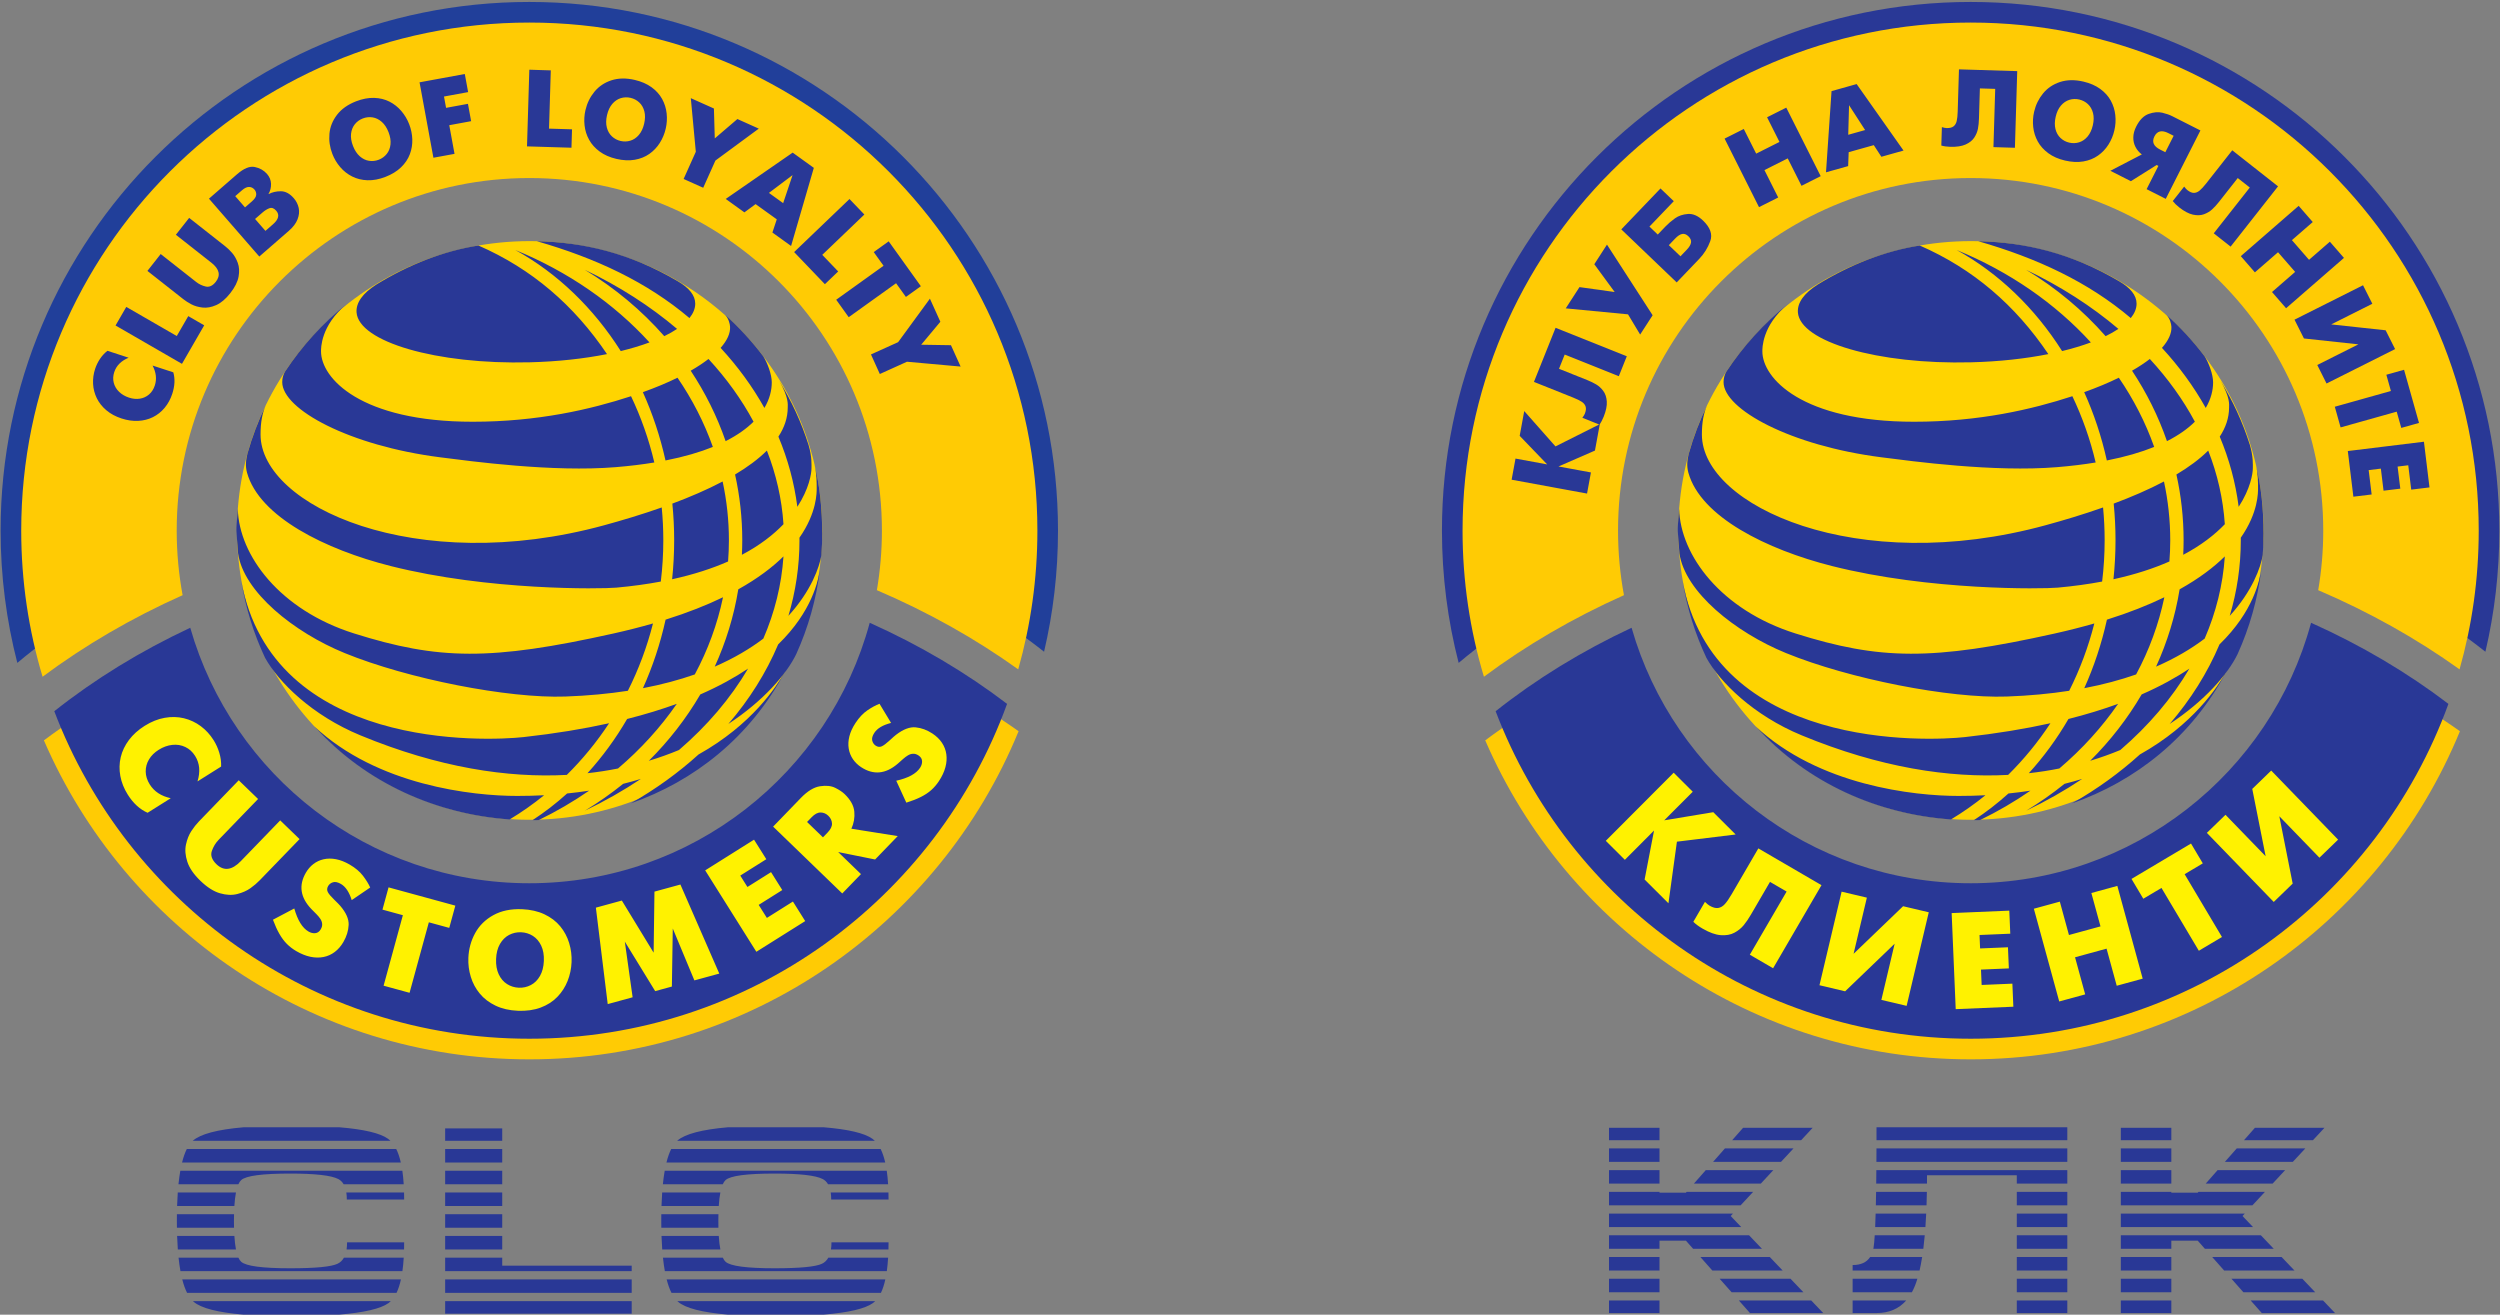 <?xml version="1.0" encoding="UTF-8"?>
<svg xmlns="http://www.w3.org/2000/svg" xmlns:xlink="http://www.w3.org/1999/xlink" width="1141pt" height="600pt" viewBox="0 0 1141 600" version="1.1">
<rect x="0" y="0" width="1141" height="600" fill="#808080" stroke="none"/>
<g id="surface1">
<path style=" stroke:none;fill-rule:evenodd;fill:rgb(16.1%,21.999%,58.8%);fill-opacity:1;" d="M 899.402 0.891 C 1032.672 0.891 1140.699 108.922 1140.699 242.188 C 1140.699 261.203 1138.5 279.707 1134.34 297.453 C 1114.52 281.777 1091.578 268.129 1066.211 256.996 C 1066.641 252.117 1066.859 247.176 1066.859 242.188 C 1066.859 149.703 991.887 74.727 899.402 74.727 C 806.914 74.727 731.941 149.703 731.941 242.188 C 731.941 248.289 732.273 254.312 732.91 260.246 C 707.723 271.984 685.094 286.254 665.73 302.543 C 660.758 283.254 658.105 263.031 658.105 242.188 C 658.105 108.922 766.137 0.891 899.402 0.891 "/>
<path style=" stroke:none;fill-rule:evenodd;fill:rgb(100%,79.599%,1.599%);fill-opacity:1;" d="M 1122.711 333.727 C 1086.66 421.598 1000.262 483.484 899.402 483.484 C 800.148 483.484 714.918 423.547 677.863 337.906 C 696.941 323.633 718.688 311.172 742.539 300.922 C 766.332 364.434 827.586 409.645 899.402 409.645 C 972.238 409.645 1034.199 363.133 1057.238 298.195 C 1081.27 307.961 1103.281 319.934 1122.711 333.727 "/>
<path style=" stroke:none;fill-rule:evenodd;fill:rgb(100%,83.099%,0%);fill-opacity:1;" d="M 899.539 110.047 C 973.289 110.047 1033.07 169.164 1033.07 242.094 C 1033.07 315.02 973.289 374.141 899.539 374.141 C 825.789 374.141 766.008 315.02 766.008 242.094 C 766.008 169.164 825.789 110.047 899.539 110.047 "/>
<path style=" stroke:none;fill-rule:nonzero;fill:rgb(16.1%,21.999%,58.8%);fill-opacity:1;" d="M 770.777 206.98 C 772.922 199.359 775.715 192.016 779.105 185.02 C 777.562 188.59 776.742 192.602 776.742 198.316 C 776.742 230.84 847.402 263.27 933.566 239.73 C 941.672 237.52 950.738 234.816 959.84 231.605 C 960.312 236.531 960.559 241.523 960.559 246.578 C 960.559 252.965 960.164 259.254 959.414 265.422 C 953.215 266.59 946.465 267.531 939.113 268.199 C 932.121 268.828 880.758 269.637 836.094 258.332 C 806.395 250.816 776.211 235.934 770.582 215.762 C 769.699 212.613 770.078 209.711 770.777 206.98 Z M 964.688 229.848 C 972.652 226.875 980.516 223.512 987.633 219.754 C 989.508 228.449 990.5 237.414 990.5 246.578 C 990.5 249.828 990.363 253.055 990.121 256.258 C 982.996 259.398 974.562 262.188 964.582 264.371 C 965.195 258.539 965.52 252.602 965.52 246.578 C 965.52 240.918 965.23 235.34 964.688 229.848 Z M 993.312 216.566 C 998.926 213.215 1003.898 209.574 1007.828 205.648 C 1012.039 216.391 1014.629 227.637 1015.41 239.242 C 1010.84 244.008 1004.691 248.848 996.43 253.211 C 996.531 251.012 996.594 248.801 996.594 246.578 C 996.594 236.293 995.461 226.254 993.312 216.566 Z M 1013.09 199.289 C 1015.809 195.137 1017.352 190.703 1017.352 185.984 C 1017.352 184.645 1017.91 181.566 1013.461 173.812 C 1019.031 182.898 1023.551 192.695 1026.84 203.051 C 1028.449 208.477 1028.191 212.277 1028.191 213.738 C 1028.191 216.16 1027.078 223.113 1021.73 231.316 C 1020.32 220.23 1017.379 209.504 1013.09 199.289 Z M 829.484 129.938 C 823.438 133.797 820.246 138.156 820.559 142.57 C 821.516 155.941 856.938 166.457 899.664 165.355 C 912.508 165.027 924.445 163.691 934.863 161.613 C 919.785 139.27 900.535 122.688 876.184 112.059 C 860.754 114.449 844.555 120.613 829.484 129.938 Z M 941.141 160.23 C 945.934 159.066 950.336 157.738 954.262 156.277 C 938.012 138.461 917.062 123.949 893.012 114.102 C 912.199 124.672 928.73 140.609 941.141 160.23 Z M 961.004 153.422 C 963.176 152.363 965.133 151.258 966.84 150.113 C 954.598 139.723 940.41 130.625 924.699 123.125 C 938.422 131.41 950.672 141.648 961.004 153.422 Z M 972.488 145.164 C 974.215 143.035 975.133 140.828 975.133 138.59 C 975.133 134.766 972.262 131.332 967.191 128.375 C 945.184 115.438 924.328 110.605 902.852 110.086 C 929.824 117.836 953.109 128.746 972.488 145.164 Z M 896.828 336.402 C 879.973 338.266 782.16 342.699 767.91 265.043 C 769.922 277.426 773.629 289.234 778.801 300.227 C 784.934 311.301 800.207 326.484 822.293 335.605 C 858.145 350.422 889.68 355.094 916.516 353.66 C 923.711 346.555 930.188 338.652 935.82 330.086 C 924.273 332.645 911.332 334.797 896.828 336.402 Z M 925.949 352.891 C 930.762 352.363 935.402 351.637 939.879 350.738 C 950.215 341.949 959.246 332.035 966.711 321.23 C 959.898 323.715 952.367 326.035 944.047 328.141 C 938.812 337.145 932.738 345.445 925.949 352.891 Z M 953.965 347.219 C 958.781 345.762 963.367 344.113 967.711 342.309 C 980.582 331.238 991.262 318.727 999.246 305.145 C 993.184 309.219 985.988 313.207 977.449 316.941 C 971.008 327.973 963.094 338.137 953.965 347.219 Z M 990.242 330.406 C 1006.309 319.828 1016.789 307.695 1021.219 298.566 C 1026.68 286.504 1030.41 273.492 1032.078 259.84 C 1031.309 264.727 1028.559 278.98 1012.98 294.109 C 1007.48 307.133 999.781 319.328 990.242 330.406 Z M 893.914 363.266 C 873.609 363.266 830.051 358.535 801.277 331.508 C 824.852 357.578 857.289 371.688 890.438 373.988 C 895.922 370.68 901.172 366.988 906.152 362.949 C 902.207 363.156 898.129 363.266 893.914 363.266 Z M 900.875 374.324 C 901.812 374.32 902.75 374.309 903.688 374.285 C 911.793 370.34 919.488 365.848 926.695 360.863 C 923.461 361.363 920.113 361.793 916.656 362.145 C 911.68 366.641 906.406 370.711 900.875 374.324 Z M 924.711 370.023 C 933.781 365.691 942.344 360.828 950.316 355.492 C 947.719 356.293 945.023 357.043 942.23 357.742 C 936.715 362.203 930.859 366.309 924.711 370.023 Z M 945.699 366.66 C 974.617 356.551 1000.23 336.477 1016.129 306.523 C 1012.199 313.367 1001.109 330.641 976.637 344.344 C 967.418 352.699 957.035 360.195 945.699 366.66 Z M 815.16 298.074 C 844.02 309.859 889.832 318.832 915.852 317.898 C 926.23 317.527 935.719 316.617 944.383 315.273 C 949.246 305.621 953.117 295.324 955.848 284.543 C 950.258 286.156 944.246 287.691 937.789 289.133 C 881.664 301.629 857.969 301.242 819.387 289.09 C 785.586 278.434 766.887 253.504 766.371 232.262 C 765.363 244.523 765.645 240.031 766.484 252.512 C 768.949 270.121 791.934 288.582 815.16 298.074 Z M 951.266 314.086 C 960.031 312.414 967.887 310.281 974.926 307.812 C 980.863 296.746 985.234 284.934 987.809 272.586 C 980.422 276.164 971.762 279.617 961.602 282.809 C 959.184 293.781 955.691 304.258 951.266 314.086 Z M 984.031 304.254 C 992.867 300.41 1000.18 296.031 1006.211 291.461 C 1011.371 279.547 1014.539 266.969 1015.41 253.941 C 1010.379 258.887 1003.691 264.004 994.785 268.965 C 992.77 281.301 989.109 293.129 984.031 304.254 Z M 1017.66 281.07 C 1027.98 269.758 1031.84 258.848 1032.711 253.316 C 1032.949 250.07 1033.07 246.789 1033.07 243.504 C 1033.07 232.594 1032.031 222.039 1029.559 211.883 C 1030.57 216.277 1030.57 220.504 1030.57 222.656 C 1030.57 224.691 1030.73 233.938 1022.691 245.414 C 1022.691 245.801 1022.699 246.188 1022.699 246.578 C 1022.699 258.461 1020.949 270.008 1017.66 281.07 Z M 858.762 208.719 C 872.816 210.512 910.039 215.586 938.852 213.211 C 945.254 212.684 951.105 211.961 956.457 211.078 C 953.965 200.492 950.371 190.367 945.828 180.828 C 927.441 186.844 903.309 192.484 873.566 192.484 C 822.293 192.484 804.344 172.547 804.344 160.383 C 804.344 159.102 804.086 148.684 815.98 138.812 C 805.113 147.516 795.645 157.895 787.953 169.535 C 787.125 170.926 786.633 172.523 786.633 174.395 C 786.633 186.812 817.27 203.434 858.762 208.719 Z M 961.562 210.16 C 970.113 208.484 977.242 206.371 983.168 203.977 C 979.23 192.828 973.781 182.242 967.035 172.391 C 962.426 174.652 957.152 176.871 951.227 178.988 C 955.648 188.781 959.141 199.227 961.562 210.16 Z M 989 201.34 C 994.457 198.582 998.617 195.559 1001.738 192.461 C 996.305 182.316 989.387 172.727 981.184 163.836 C 978.879 165.617 976.176 167.41 973.066 169.195 C 979.688 179.176 985.066 189.949 989 201.34 Z M 1006.699 186.184 C 1009.141 182.059 1010.059 178.02 1010.059 174.512 C 1010.059 170.898 1008.102 165.629 1006.148 162.562 C 1000.961 155.727 995.129 149.402 988.75 143.68 C 990.398 145.477 990.941 147.742 991.031 149.141 C 991.199 152.055 989.754 155.336 986.715 158.77 C 994.539 167.246 1001.262 176.43 1006.699 186.184 "/>
<path style=" stroke:none;fill-rule:evenodd;fill:rgb(100%,79.599%,1.599%);fill-opacity:1;" d="M 899.402 10.297 C 1027.469 10.297 1131.289 114.117 1131.289 242.188 C 1131.289 264.137 1128.238 285.371 1122.539 305.496 C 1103.031 291.504 1081.379 279.344 1058.031 269.359 C 1059.539 260.523 1060.328 251.449 1060.328 242.188 C 1060.328 153.309 988.281 81.258 899.402 81.258 C 810.523 81.258 738.473 153.309 738.473 242.188 C 738.473 252.246 739.402 262.09 741.172 271.641 C 717.977 281.996 696.523 294.52 677.262 308.867 C 670.93 287.746 667.512 265.367 667.512 242.188 C 667.512 114.117 771.332 10.297 899.402 10.297 "/>
<path style=" stroke:none;fill-rule:evenodd;fill:rgb(16.1%,21.999%,58.8%);fill-opacity:1;" d="M 1117.461 321.246 C 1085.129 410.387 999.707 474.074 899.402 474.074 C 800.363 474.074 715.84 411.98 682.605 324.602 C 701.113 309.93 721.965 297.117 744.656 286.512 C 763.906 353.836 825.895 403.113 899.402 403.113 C 973.73 403.113 1036.281 352.719 1054.77 284.234 C 1077.621 294.469 1098.672 306.926 1117.461 321.246 "/>
<path style=" stroke:none;fill-rule:nonzero;fill:rgb(100%,94.899%,0%);fill-opacity:1;" d="M 732.883 383.746 L 763.867 352.668 L 772.57 361.344 L 759.555 374.395 L 781.938 370.684 L 792.148 380.863 L 765.348 384.141 L 761.477 412.254 L 750.598 401.41 L 754.906 379.059 L 741.586 392.422 Z M 802.508 387.207 L 831.328 403.992 L 809.242 441.914 L 798.621 435.73 L 815.41 406.91 L 807.824 402.492 L 799.121 417.438 C 798.035 419.297 796.938 420.914 795.82 422.273 C 794.695 423.641 793.285 424.777 791.559 425.703 C 789.84 426.625 787.766 426.988 785.332 426.805 C 782.895 426.609 780.117 425.605 776.992 423.785 C 775.285 422.793 773.898 421.77 772.836 420.711 L 778.137 411.609 C 778.973 412.438 779.676 413.016 780.242 413.348 C 781.742 414.219 783.051 414.57 784.164 414.398 C 785.281 414.227 786.305 413.637 787.219 412.621 C 788.141 411.598 789.176 410.098 790.328 408.117 Z M 840.512 406.953 L 852.039 409.684 L 845.977 435.309 L 868.574 413.598 L 880.289 416.367 L 870.184 459.074 L 858.652 456.348 L 864.715 430.723 L 842.117 452.434 L 830.402 449.66 Z M 892.586 460.574 L 890.734 416.73 L 917.043 415.617 L 917.488 426.141 L 903.457 426.734 L 903.715 432.871 L 916.43 432.336 L 916.84 441.98 L 904.121 442.52 L 904.422 449.535 L 918.449 448.941 L 918.895 459.465 Z M 939.828 457.074 L 928.25 414.742 L 940.105 411.504 L 944.27 426.742 L 958.664 422.805 L 954.496 407.566 L 966.352 404.324 L 977.926 446.656 L 966.074 449.898 L 961.441 432.965 L 947.051 436.902 L 951.68 453.836 Z M 1003.551 433.926 L 986.5 405.254 L 978.203 410.188 L 972.82 401.137 L 999.98 384.988 L 1005.359 394.039 L 997.062 398.977 L 1014.109 427.645 Z M 1007.211 380.117 L 1015.719 371.875 L 1034.039 390.793 L 1027.93 360.059 L 1036.578 351.684 L 1067.109 383.215 L 1058.59 391.457 L 1040.281 372.539 L 1046.379 403.277 L 1037.738 411.648 L 1007.211 380.117 "/>
<path style=" stroke:none;fill-rule:nonzero;fill:rgb(16.1%,21.999%,58.8%);fill-opacity:1;" d="M 724.328 225.262 L 689.906 218.934 L 691.676 209.297 L 706.133 211.953 L 693.586 198.918 L 695.66 187.609 L 709.922 203.742 L 730.148 193.59 L 727.934 205.641 L 711.297 212.902 L 726.102 215.621 Z M 700.094 174.301 L 709.969 149.605 L 742.469 162.598 L 738.828 171.695 L 714.129 161.82 L 711.531 168.32 L 724.336 173.441 C 725.93 174.078 727.34 174.758 728.539 175.48 C 729.746 176.207 730.809 177.188 731.742 178.441 C 732.672 179.691 733.199 181.285 733.34 183.227 C 733.469 185.172 733.004 187.48 731.934 190.156 C 731.348 191.617 730.699 192.832 729.992 193.797 L 722.191 190.676 C 722.746 189.922 723.121 189.297 723.316 188.812 C 723.828 187.527 723.953 186.453 723.688 185.594 C 723.422 184.734 722.836 183.996 721.93 183.391 C 721.016 182.785 719.707 182.145 718.016 181.469 Z M 748.562 152.688 L 743.027 143.465 L 714.609 140.738 L 720.879 131.039 L 736.941 133.277 L 727.637 120.594 L 733.422 111.641 L 754.258 143.879 Z M 765.242 128.895 L 739.965 104.688 L 757.852 86.012 L 763.914 91.82 L 752.809 103.418 L 756.602 107.047 L 760.164 103.328 C 761.402 102.035 762.832 100.809 764.457 99.652 C 766.078 98.492 768.047 97.828 770.371 97.656 C 772.691 97.488 774.988 98.488 777.258 100.66 C 780.59 103.852 781.691 106.992 780.555 110.07 C 779.422 113.148 777.758 115.824 775.586 118.094 Z M 766.965 116.973 L 769.871 113.941 C 770.984 112.777 771.621 111.703 771.781 110.715 C 771.953 109.727 771.551 108.766 770.582 107.836 C 769.637 106.93 768.68 106.578 767.711 106.785 C 766.75 106.98 765.699 107.672 764.562 108.855 L 761.656 111.891 Z M 802.812 94.539 L 787.105 63.262 L 795.863 58.863 L 801.52 70.121 L 812.152 64.781 L 806.496 53.523 L 815.254 49.125 L 830.965 80.402 L 822.203 84.801 L 815.922 72.289 L 805.289 77.629 L 811.57 90.141 Z M 833.387 78.645 L 835.914 41.586 L 847.371 38.367 L 868.77 68.715 L 858.66 71.551 L 855.195 66.238 L 843.738 69.457 L 843.496 75.809 Z M 843.906 48.012 L 843.535 61.516 L 851.238 59.355 Z M 894.074 31.656 L 920.664 32.461 L 919.605 67.445 L 909.809 67.148 L 910.613 40.562 L 903.617 40.352 L 903.199 54.137 C 903.148 55.852 902.992 57.406 902.727 58.781 C 902.461 60.164 901.902 61.5 901.047 62.809 C 900.188 64.109 898.871 65.152 897.098 65.949 C 895.316 66.738 892.988 67.09 890.105 67.004 C 888.531 66.957 887.168 66.766 886.02 66.43 L 886.273 58.035 C 887.176 58.297 887.887 58.434 888.414 58.449 C 889.797 58.492 890.844 58.238 891.562 57.695 C 892.277 57.148 892.77 56.348 893.027 55.285 C 893.285 54.219 893.438 52.773 893.492 50.949 Z M 942.492 73.277 C 939.488 72.582 936.941 71.465 934.855 69.93 C 932.77 68.398 931.16 66.605 930.035 64.555 C 928.906 62.504 928.211 60.305 927.961 57.965 C 927.699 55.629 927.84 53.297 928.375 50.992 C 929.105 47.844 930.477 45.047 932.469 42.621 C 934.473 40.184 937.051 38.457 940.207 37.422 C 943.375 36.387 946.93 36.324 950.875 37.242 C 953.879 37.941 956.434 39.055 958.535 40.578 C 960.633 42.113 962.246 43.898 963.363 45.938 C 964.48 47.977 965.168 50.164 965.422 52.508 C 965.676 54.859 965.535 57.191 964.996 59.512 C 964.453 61.855 963.547 64.023 962.289 66.008 C 961.031 67.992 959.445 69.66 957.531 71.004 C 955.617 72.355 953.383 73.246 950.844 73.684 C 948.297 74.117 945.512 73.98 942.492 73.277 Z M 944.395 65.098 C 945.914 65.449 947.414 65.406 948.879 64.961 C 950.34 64.52 951.633 63.641 952.746 62.344 C 953.863 61.035 954.668 59.332 955.16 57.223 C 955.648 55.121 955.684 53.246 955.254 51.59 C 954.828 49.934 954.055 48.582 952.941 47.527 C 951.816 46.477 950.488 45.777 948.973 45.422 C 947.453 45.07 945.957 45.113 944.484 45.559 C 943.016 46.016 941.727 46.887 940.613 48.184 C 939.496 49.48 938.699 51.18 938.215 53.281 C 937.723 55.391 937.695 57.277 938.121 58.941 C 938.547 60.598 939.316 61.957 940.438 62.996 C 941.555 64.043 942.879 64.746 944.395 65.098 Z M 963.164 77.949 L 977.535 70.488 C 976.289 69.559 975.32 68.41 974.629 67.062 C 973.93 65.719 973.602 64.242 973.645 62.648 C 973.676 61.051 974.121 59.414 974.965 57.75 C 976.516 54.688 978.426 52.77 980.695 51.977 C 982.965 51.184 985.016 51.008 986.844 51.438 C 988.676 51.879 990.215 52.414 991.469 53.055 L 1004.27 59.539 L 988.453 90.762 L 979.711 86.332 L 985.09 75.715 L 984.285 75.309 L 972.539 82.695 Z M 988.254 69.473 L 992.051 61.977 L 989.641 60.758 C 986.668 59.254 984.547 59.746 983.281 62.246 C 982.016 64.742 982.871 66.746 985.844 68.25 Z M 1018.801 68.594 L 1039.699 85.047 L 1018.059 112.551 L 1010.359 106.488 L 1026.809 85.586 L 1021.309 81.258 L 1012.781 92.094 C 1011.719 93.441 1010.672 94.602 1009.629 95.547 C 1008.602 96.504 1007.359 97.242 1005.891 97.785 C 1004.43 98.32 1002.75 98.379 1000.852 97.965 C 998.945 97.539 996.863 96.438 994.598 94.656 C 993.359 93.684 992.379 92.719 991.652 91.766 L 996.852 85.164 C 997.418 85.91 997.91 86.445 998.324 86.77 C 999.41 87.625 1000.398 88.047 1001.301 88.035 C 1002.199 88.023 1003.078 87.672 1003.91 86.973 C 1004.75 86.266 1005.738 85.191 1006.871 83.762 Z M 1022.699 116.91 L 1049.109 93.941 L 1055.539 101.336 L 1046.031 109.602 L 1053.84 118.582 L 1063.352 110.312 L 1069.781 117.707 L 1043.371 140.676 L 1036.941 133.281 L 1047.5 124.094 L 1039.691 115.117 L 1029.129 124.305 Z M 1078.488 130.191 L 1082.73 138.637 L 1063.961 148.059 L 1088.809 150.742 L 1093.121 159.324 L 1061.84 175.031 L 1057.602 166.586 L 1076.371 157.16 L 1051.52 154.477 L 1047.211 145.898 Z M 1065.602 185.637 L 1091.211 178.449 L 1089.129 171.035 L 1097.211 168.766 L 1104.031 193.027 L 1095.941 195.297 L 1093.859 187.883 L 1068.25 195.07 Z M 1071.539 205.852 L 1106.281 201.605 L 1108.82 222.453 L 1100.488 223.469 L 1099.129 212.352 L 1094.262 212.945 L 1095.5 223.023 L 1087.852 223.953 L 1086.621 213.879 L 1081.059 214.559 L 1082.422 225.676 L 1074.078 226.695 L 1071.539 205.852 "/>
<path style=" stroke:none;fill-rule:evenodd;fill:rgb(16.1%,21.999%,58.8%);fill-opacity:1;" d="M 734.348 514.727 L 757.402 514.727 L 757.402 520.375 L 734.348 520.375 Z M 757.402 524.125 L 757.402 530.289 L 734.348 530.289 L 734.348 524.125 Z M 757.402 534.039 L 757.402 540.207 L 734.348 540.207 L 734.348 534.039 Z M 757.402 543.957 L 757.402 544.332 L 769.453 544.332 L 769.785 543.957 L 800.141 543.957 L 794.41 550.125 L 734.348 550.125 L 734.348 543.957 Z M 773.09 540.207 L 778.523 534.039 L 809.355 534.039 L 803.625 540.207 Z M 781.832 530.289 L 787.266 524.125 L 818.57 524.125 L 812.84 530.289 Z M 790.57 520.375 L 795.547 514.727 L 827.301 514.727 L 822.055 520.375 Z M 790.926 553.875 L 789.891 554.988 L 794.707 560.039 L 734.348 560.039 L 734.348 553.875 Z M 798.281 563.789 L 804.164 569.957 L 772.746 569.957 L 769.453 566.238 L 757.402 566.238 L 757.402 569.957 L 734.348 569.957 L 734.348 563.789 Z M 807.738 573.707 L 813.621 579.875 L 781.52 579.875 L 776.062 573.707 Z M 757.402 573.707 L 757.402 579.875 L 734.348 579.875 L 734.348 573.707 Z M 817.195 583.625 L 823.078 589.789 L 790.297 589.789 L 784.84 583.625 Z M 757.402 583.625 L 757.402 589.789 L 734.348 589.789 L 734.348 583.625 Z M 826.652 593.539 L 832.121 599.277 L 798.691 599.277 L 793.617 593.539 Z M 757.402 593.539 L 757.402 599.277 L 734.348 599.277 L 734.348 593.539 Z M 943.52 514.492 L 943.52 520.375 L 856.43 520.375 C 856.434 518.465 856.434 516.508 856.434 514.492 Z M 943.52 524.125 L 943.52 530.289 L 856.391 530.289 C 856.402 528.309 856.414 526.25 856.422 524.125 Z M 943.52 534.039 L 943.52 540.207 L 920.465 540.207 L 920.465 536.398 L 879.488 536.398 C 879.488 537.688 879.484 538.957 879.473 540.207 L 856.301 540.207 C 856.324 538.246 856.348 536.191 856.363 534.039 Z M 943.52 543.957 L 943.52 550.125 L 920.465 550.125 L 920.465 543.957 Z M 879.426 543.957 C 879.391 546.078 879.34 548.133 879.27 550.125 L 856.137 550.125 C 856.18 548.199 856.215 546.145 856.25 543.957 Z M 943.52 553.875 L 943.52 560.039 L 920.465 560.039 L 920.465 553.875 Z M 879.117 553.875 C 879.02 556.012 878.898 558.066 878.758 560.039 L 855.824 560.039 C 855.906 558.211 855.977 556.156 856.039 553.875 Z M 943.52 563.789 L 943.52 569.957 L 920.465 569.957 L 920.465 563.789 Z M 878.461 563.789 C 878.27 565.957 878.047 568.016 877.801 569.957 L 854.992 569.957 C 855.02 569.816 855.047 569.676 855.07 569.535 C 855.281 568.328 855.469 566.41 855.629 563.789 Z M 943.52 573.707 L 943.52 579.875 L 920.465 579.875 L 920.465 573.707 Z M 877.27 573.707 C 876.914 575.938 876.523 577.992 876.086 579.875 L 845.535 579.875 L 845.535 577.367 C 849.262 577.367 851.926 576.152 853.531 573.707 Z M 943.52 583.625 L 943.52 589.789 L 920.465 589.789 L 920.465 583.625 Z M 875.094 583.625 C 874.73 584.824 874.344 585.93 873.938 586.941 C 873.523 587.953 873.074 588.902 872.586 589.789 L 845.535 589.789 L 845.535 583.625 Z M 943.52 593.539 L 943.52 599.277 L 920.465 599.277 L 920.465 593.539 Z M 869.984 593.539 C 866.621 597.367 862.105 599.277 856.434 599.277 L 845.535 599.277 L 845.535 593.539 Z M 967.938 514.727 L 990.992 514.727 L 990.992 520.375 L 967.938 520.375 Z M 990.992 524.125 L 990.992 530.289 L 967.938 530.289 L 967.938 524.125 Z M 990.992 534.039 L 990.992 540.207 L 967.938 540.207 L 967.938 534.039 Z M 990.992 543.957 L 990.992 544.332 L 1003.039 544.332 L 1003.371 543.957 L 1033.73 543.957 L 1028 550.125 L 967.938 550.125 L 967.938 543.957 Z M 1006.68 540.207 L 1012.121 534.039 L 1042.949 534.039 L 1037.211 540.207 Z M 1015.422 530.289 L 1020.859 524.125 L 1052.16 524.125 L 1046.43 530.289 Z M 1024.16 520.375 L 1029.141 514.727 L 1060.891 514.727 L 1055.641 520.375 Z M 1024.52 553.875 L 1023.48 554.988 L 1028.301 560.039 L 967.938 560.039 L 967.938 553.875 Z M 1031.871 563.789 L 1037.75 569.957 L 1006.328 569.957 L 1003.039 566.238 L 990.992 566.238 L 990.992 569.957 L 967.938 569.957 L 967.938 563.789 Z M 1041.328 573.707 L 1047.211 579.875 L 1015.109 579.875 L 1009.648 573.707 Z M 990.992 573.707 L 990.992 579.875 L 967.938 579.875 L 967.938 573.707 Z M 1050.789 583.625 L 1056.672 589.789 L 1023.891 589.789 L 1018.43 583.625 Z M 990.992 583.625 L 990.992 589.789 L 967.938 589.789 L 967.938 583.625 Z M 1060.238 593.539 L 1065.711 599.277 L 1032.281 599.277 L 1027.211 593.539 Z M 990.992 593.539 L 990.992 599.277 L 967.938 599.277 L 967.938 593.539 L 990.992 593.539 "/>
<path style=" stroke:none;fill-rule:evenodd;fill:rgb(12.9%,24.699%,60.399%);fill-opacity:1;" d="M 241.574 0.891 C 374.84 0.891 482.871 108.922 482.871 242.188 C 482.871 261.203 480.672 279.707 476.512 297.453 C 456.695 281.777 433.754 268.129 408.383 256.996 C 408.812 252.117 409.031 247.176 409.031 242.188 C 409.031 149.703 334.059 74.727 241.574 74.727 C 149.09 74.727 74.117 149.703 74.117 242.188 C 74.117 248.289 74.445 254.312 75.086 260.246 C 49.895 271.984 27.266 286.254 7.906 302.543 C 2.934 283.254 0.277 263.031 0.277 242.188 C 0.277 108.922 108.309 0.891 241.574 0.891 "/>
<path style=" stroke:none;fill-rule:evenodd;fill:rgb(100%,79.599%,1.599%);fill-opacity:1;" d="M 464.887 333.727 C 428.828 421.598 342.434 483.484 241.574 483.484 C 142.324 483.484 57.094 423.547 20.039 337.906 C 39.117 323.633 60.863 311.172 84.715 300.922 C 108.504 364.434 169.758 409.645 241.574 409.645 C 314.414 409.645 376.371 363.133 399.414 298.195 C 423.441 307.961 445.449 319.934 464.887 333.727 "/>
<path style=" stroke:none;fill-rule:evenodd;fill:rgb(100%,83.099%,0%);fill-opacity:1;" d="M 241.715 110.047 C 315.465 110.047 375.246 169.164 375.246 242.094 C 375.246 315.02 315.465 374.141 241.715 374.141 C 167.965 374.141 108.18 315.02 108.18 242.094 C 108.18 169.164 167.965 110.047 241.715 110.047 "/>
<path style=" stroke:none;fill-rule:nonzero;fill:rgb(16.1%,21.999%,58.8%);fill-opacity:1;" d="M 112.953 206.98 C 115.098 199.359 117.891 192.016 121.277 185.02 C 119.738 188.59 118.914 192.602 118.914 198.316 C 118.914 230.84 189.578 263.27 275.742 239.73 C 283.844 237.52 292.914 234.816 302.012 231.605 C 302.488 236.531 302.734 241.523 302.734 246.578 C 302.734 252.965 302.34 259.254 301.59 265.422 C 295.391 266.59 288.641 267.531 281.285 268.199 C 274.297 268.828 222.93 269.637 178.266 258.332 C 148.566 250.816 118.383 235.934 112.754 215.762 C 111.875 212.613 112.254 209.711 112.953 206.98 Z M 306.863 229.848 C 314.828 226.875 322.688 223.512 329.809 219.754 C 331.684 228.449 332.672 237.414 332.672 246.578 C 332.672 249.828 332.539 253.055 332.297 256.258 C 325.172 259.398 316.738 262.188 306.758 264.371 C 307.367 258.539 307.691 252.602 307.691 246.578 C 307.691 240.918 307.402 235.34 306.863 229.848 Z M 335.484 216.566 C 341.102 213.215 346.07 209.574 350.008 205.648 C 354.211 216.391 356.809 227.637 357.582 239.242 C 353.016 244.008 346.863 248.848 338.602 253.211 C 338.707 251.012 338.77 248.801 338.77 246.578 C 338.77 236.293 337.633 226.254 335.484 216.566 Z M 355.266 199.289 C 357.98 195.137 359.523 190.703 359.523 185.984 C 359.523 184.645 360.082 181.566 355.637 173.812 C 361.207 182.898 365.723 192.695 369.012 203.051 C 370.629 208.477 370.363 212.277 370.363 213.738 C 370.363 216.16 369.258 223.113 363.906 231.316 C 362.492 220.23 359.555 209.504 355.266 199.289 Z M 171.656 129.938 C 165.609 133.797 162.418 138.156 162.73 142.57 C 163.688 155.941 199.109 166.457 241.84 165.355 C 254.684 165.027 266.621 163.691 277.039 161.613 C 261.961 139.27 242.711 122.688 218.359 112.059 C 202.926 114.449 186.727 120.613 171.656 129.938 Z M 283.312 160.23 C 288.109 159.066 292.508 157.738 296.434 156.277 C 280.188 138.461 259.238 123.949 235.188 114.102 C 254.371 124.672 270.902 140.609 283.312 160.23 Z M 303.176 153.422 C 305.352 152.363 307.305 151.258 309.016 150.113 C 296.773 139.723 282.586 130.625 266.875 123.125 C 280.594 131.41 292.844 141.648 303.176 153.422 Z M 314.664 145.164 C 316.387 143.035 317.305 140.828 317.305 138.59 C 317.305 134.766 314.438 131.332 309.363 128.375 C 287.355 115.438 266.5 110.605 245.023 110.086 C 272 117.836 295.285 128.746 314.664 145.164 Z M 239 336.402 C 222.145 338.266 124.336 342.699 110.086 265.043 C 112.098 277.426 115.805 289.234 120.977 300.227 C 127.109 311.301 142.379 326.484 164.469 335.605 C 200.316 350.422 231.855 355.094 258.691 353.66 C 265.883 346.555 272.359 338.652 277.996 330.086 C 266.449 332.645 253.508 334.797 239 336.402 Z M 268.125 352.891 C 272.934 352.363 277.578 351.637 282.055 350.738 C 292.387 341.949 301.422 332.035 308.887 321.23 C 302.07 323.715 294.539 326.035 286.223 328.141 C 280.988 337.145 274.914 345.445 268.125 352.891 Z M 296.137 347.219 C 300.957 345.762 305.543 344.113 309.883 342.309 C 322.758 331.238 333.434 318.727 341.422 305.145 C 335.355 309.219 328.16 313.207 319.621 316.941 C 313.18 327.973 305.27 338.137 296.137 347.219 Z M 332.418 330.406 C 348.484 319.828 358.961 307.695 363.391 298.566 C 368.855 286.504 372.586 273.492 374.25 259.84 C 373.488 264.727 370.73 278.98 355.156 294.109 C 349.656 307.133 341.953 319.328 332.418 330.406 Z M 236.09 363.266 C 215.785 363.266 172.227 358.535 143.453 331.508 C 167.023 357.578 199.465 371.688 232.609 373.988 C 238.094 370.68 243.348 366.988 248.328 362.949 C 244.383 363.156 240.305 363.266 236.09 363.266 Z M 243.047 374.324 C 243.988 374.32 244.926 374.309 245.863 374.285 C 253.969 370.34 261.66 365.848 268.871 360.863 C 265.633 361.363 262.289 361.793 258.832 362.145 C 253.855 366.641 248.578 370.711 243.047 374.324 Z M 266.887 370.023 C 275.957 365.691 284.516 360.828 292.492 355.492 C 289.891 356.293 287.195 357.043 284.406 357.742 C 278.891 362.203 273.035 366.309 266.887 370.023 Z M 287.871 366.66 C 316.789 356.551 342.402 336.477 358.301 306.523 C 354.371 313.367 343.285 330.641 318.812 344.344 C 309.594 352.699 299.211 360.195 287.871 366.66 Z M 157.336 298.074 C 186.191 309.859 232.008 318.832 258.023 317.898 C 268.406 317.527 277.891 316.617 286.559 315.273 C 291.422 305.621 295.289 295.324 298.023 284.543 C 292.434 286.156 286.422 287.691 279.961 289.133 C 223.84 301.629 200.141 301.242 161.559 289.09 C 127.762 278.434 109.059 253.504 108.547 232.262 C 107.539 244.523 107.82 240.031 108.656 252.512 C 111.121 270.121 134.105 288.582 157.336 298.074 Z M 293.438 314.086 C 302.203 312.414 310.062 310.281 317.102 307.812 C 323.035 296.746 327.41 284.934 329.984 272.586 C 322.598 276.164 313.934 279.617 303.777 282.809 C 301.359 293.781 297.863 304.258 293.438 314.086 Z M 326.203 304.254 C 335.043 300.41 342.355 296.031 348.387 291.461 C 353.547 279.547 356.711 266.969 357.578 253.941 C 352.555 258.887 345.863 264.004 336.957 268.965 C 334.945 281.301 331.281 293.129 326.203 304.254 Z M 359.832 281.07 C 370.16 269.758 374.02 258.848 374.887 253.316 C 375.125 250.07 375.246 246.789 375.246 243.504 C 375.246 232.594 374.207 222.039 371.734 211.883 C 372.742 216.277 372.742 220.504 372.742 222.656 C 372.742 224.691 372.906 233.938 364.859 245.414 C 364.863 245.801 364.879 246.188 364.879 246.578 C 364.879 258.461 363.125 270.008 359.832 281.07 Z M 200.938 208.719 C 214.992 210.512 252.215 215.586 281.027 213.211 C 287.426 212.684 293.281 211.961 298.633 211.078 C 296.137 200.492 292.547 190.367 288.004 180.828 C 269.617 186.844 245.48 192.484 215.742 192.484 C 164.469 192.484 146.516 172.547 146.516 160.383 C 146.516 159.102 146.262 148.684 158.156 138.812 C 147.289 147.516 137.82 157.895 130.129 169.535 C 129.301 170.926 128.809 172.523 128.809 174.395 C 128.809 186.812 159.445 203.434 200.938 208.719 Z M 303.738 210.16 C 312.285 208.484 319.418 206.371 325.344 203.977 C 321.402 192.828 315.957 182.242 309.211 172.391 C 304.598 174.652 299.328 176.871 293.402 178.988 C 297.824 188.781 301.312 199.227 303.738 210.16 Z M 331.176 201.34 C 336.633 198.582 340.793 195.559 343.914 192.461 C 338.48 182.316 331.562 172.727 323.359 163.836 C 321.055 165.617 318.348 167.41 315.242 169.195 C 321.859 179.176 327.242 189.949 331.176 201.34 Z M 348.875 186.184 C 351.316 182.059 352.238 178.02 352.238 174.512 C 352.238 170.898 350.273 165.629 348.32 162.562 C 343.133 155.727 337.301 149.402 330.922 143.68 C 332.574 145.477 333.117 147.742 333.203 149.141 C 333.375 152.055 331.93 155.336 328.887 158.77 C 336.715 167.246 343.434 176.43 348.875 186.184 "/>
<path style=" stroke:none;fill-rule:evenodd;fill:rgb(100%,79.599%,1.599%);fill-opacity:1;" d="M 241.574 10.297 C 369.645 10.297 473.465 114.117 473.465 242.188 C 473.465 264.137 470.414 285.371 464.715 305.496 C 445.199 291.504 423.555 279.344 400.207 269.359 C 401.711 260.523 402.504 251.449 402.504 242.188 C 402.504 153.309 330.453 81.258 241.574 81.258 C 152.695 81.258 80.648 153.309 80.648 242.188 C 80.648 252.246 81.578 262.09 83.344 271.641 C 60.148 281.996 38.699 294.52 19.434 308.867 C 13.102 287.746 9.688 265.367 9.688 242.188 C 9.688 114.117 113.508 10.297 241.574 10.297 "/>
<path style=" stroke:none;fill-rule:evenodd;fill:rgb(16.1%,21.999%,58.8%);fill-opacity:1;" d="M 459.629 321.246 C 427.305 410.387 341.879 474.074 241.574 474.074 C 142.535 474.074 58.012 411.98 24.777 324.602 C 43.289 309.93 64.141 297.117 86.832 286.512 C 106.078 353.836 168.07 403.113 241.574 403.113 C 315.906 403.113 378.453 352.719 396.941 284.234 C 419.793 294.469 440.848 306.926 459.629 321.246 "/>
<path style=" stroke:none;fill-rule:nonzero;fill:rgb(100%,94.899%,0%);fill-opacity:1;" d="M 67.367 370.949 C 63.832 369.406 60.805 366.633 58.289 362.633 C 56.582 359.918 55.461 357.094 54.918 354.164 C 54.383 351.23 54.441 348.379 55.098 345.598 C 55.754 342.812 57.012 340.195 58.855 337.73 C 60.703 335.27 63.09 333.117 66 331.289 C 69.035 329.383 72.078 328.156 75.145 327.613 C 78.219 327.066 81.148 327.137 83.957 327.812 C 86.758 328.496 89.316 329.703 91.633 331.422 C 93.938 333.145 95.891 335.27 97.477 337.793 C 98.59 339.562 99.461 341.48 100.086 343.559 C 100.719 345.641 100.996 347.734 100.922 349.855 L 90.141 356.633 C 91.504 352.211 91.145 348.34 89.059 345.02 C 87.891 343.16 86.391 341.797 84.559 340.926 C 82.727 340.051 80.746 339.73 78.625 339.965 C 76.512 340.195 74.438 340.941 72.414 342.215 C 70.52 343.406 69.051 344.859 68.012 346.586 C 66.977 348.312 66.477 350.168 66.5 352.152 C 66.527 354.137 67.141 356.094 68.359 358.031 C 70.395 361.27 73.586 363.363 77.93 364.309 Z M 108.957 356.117 L 117.789 364.66 L 99.801 383.27 C 98.398 384.719 97.355 386.441 96.672 388.426 C 96.004 390.41 96.703 392.41 98.781 394.422 C 102.148 397.676 105.852 397.215 109.895 393.031 L 127.887 374.422 L 136.723 382.965 L 118.547 401.758 C 117.336 403.016 115.922 404.219 114.293 405.379 C 112.672 406.527 110.676 407.422 108.301 408.027 C 105.918 408.645 103.277 408.52 100.379 407.684 C 97.484 406.844 94.512 404.941 91.461 401.992 C 88.41 399.047 86.418 396.145 85.492 393.285 C 84.562 390.426 84.363 387.809 84.887 385.418 C 85.406 383.031 86.223 380.984 87.332 379.297 C 88.441 377.605 89.594 376.145 90.785 374.914 Z M 168.961 405.059 L 160.523 410.809 C 159.371 407.137 157.73 404.684 155.605 403.445 C 154.188 402.621 152.977 402.359 151.984 402.668 C 150.996 402.977 150.254 403.547 149.766 404.387 C 149.219 405.324 149.168 406.238 149.609 407.125 C 150.062 408.004 151.012 409.137 152.457 410.535 C 153.902 411.938 154.836 412.891 155.25 413.383 C 157.953 416.531 159.238 419.445 159.125 422.113 C 159.008 424.785 158.203 427.391 156.727 429.93 C 155.633 431.805 154.312 433.324 152.781 434.477 C 151.246 435.637 149.547 436.398 147.66 436.777 C 145.785 437.148 143.793 437.125 141.68 436.68 C 139.57 436.234 137.422 435.371 135.219 434.09 C 133.613 433.152 132.176 432.051 130.93 430.805 C 129.68 429.547 128.547 428.027 127.523 426.234 C 126.488 424.434 125.508 422.277 124.57 419.762 L 134.309 414.621 C 135.828 420.008 137.992 423.516 140.793 425.145 C 141.859 425.766 142.902 426.012 143.926 425.895 C 144.949 425.777 145.77 425.191 146.391 424.129 C 146.902 423.25 147.117 422.406 147.023 421.594 C 146.938 420.781 146.652 420.023 146.172 419.316 C 145.695 418.617 145.113 417.914 144.426 417.227 C 143.738 416.535 142.949 415.75 142.07 414.852 C 137.062 409.586 136.242 404.055 139.613 398.27 C 140.52 396.715 141.656 395.406 143.02 394.352 C 144.379 393.305 145.945 392.57 147.688 392.172 C 149.445 391.77 151.324 391.762 153.34 392.141 C 155.355 392.523 157.441 393.344 159.609 394.605 C 162.191 396.109 164.203 397.801 165.66 399.703 C 167.109 401.598 168.207 403.387 168.961 405.059 Z M 175.074 449.871 L 183.871 417.699 L 174.559 415.152 L 177.336 404.992 L 207.816 413.328 L 205.039 423.488 L 195.727 420.941 L 186.926 453.113 Z M 236.355 461.316 C 232.492 461.156 229.094 460.379 226.16 458.973 C 223.238 457.574 220.836 455.738 218.973 453.477 C 217.102 451.215 215.73 448.668 214.875 445.84 C 214.008 443.023 213.637 440.121 213.762 437.156 C 213.926 433.105 214.961 429.344 216.852 425.883 C 218.75 422.418 221.52 419.688 225.168 417.672 C 228.828 415.66 233.195 414.754 238.27 414.961 C 242.133 415.121 245.539 415.898 248.484 417.285 C 251.43 418.684 253.832 420.508 255.684 422.762 C 257.535 425.012 258.895 427.547 259.754 430.375 C 260.617 433.211 260.988 436.113 260.867 439.102 C 260.742 442.117 260.133 445 259.047 447.738 C 257.961 450.473 256.395 452.898 254.355 455 C 252.312 457.113 249.766 458.73 246.738 459.863 C 243.699 460.992 240.238 461.477 236.355 461.316 Z M 236.789 450.793 C 238.742 450.871 240.578 450.469 242.277 449.574 C 243.98 448.695 245.363 447.309 246.434 445.449 C 247.504 443.578 248.102 441.293 248.215 438.578 C 248.324 435.875 247.93 433.559 247.016 431.617 C 246.102 429.676 244.836 428.191 243.215 427.148 C 241.586 426.121 239.785 425.566 237.836 425.484 C 235.883 425.406 234.047 425.809 232.336 426.703 C 230.637 427.605 229.25 428.98 228.18 430.84 C 227.109 432.699 226.523 434.977 226.414 437.68 C 226.301 440.395 226.707 442.723 227.621 444.672 C 228.535 446.613 229.801 448.109 231.422 449.129 C 233.039 450.156 234.84 450.711 236.789 450.793 Z M 277.363 458.27 L 271.953 414.254 L 283.809 411.012 L 298.316 434.797 L 298.695 406.938 L 310.539 403.699 L 328.281 444.348 L 316.914 447.453 L 307.055 423.762 L 306.645 450.266 L 299.023 452.348 L 285.164 429.75 L 288.73 455.16 Z M 345.203 434.395 L 321.848 397.238 L 344.141 383.227 L 349.746 392.141 L 337.855 399.617 L 341.129 404.816 L 351.902 398.047 L 357.039 406.219 L 346.266 412.992 L 350.004 418.938 L 361.891 411.465 L 367.496 420.383 Z M 384.406 407.777 L 352.855 377.27 L 365.496 364.199 C 368.547 361.047 371.48 359.258 374.281 358.844 C 377.09 358.418 379.398 358.66 381.227 359.582 C 383.059 360.496 384.477 361.449 385.508 362.445 C 388.188 365.039 389.66 367.695 389.906 370.418 C 390.156 373.148 389.707 375.75 388.566 378.223 L 409.727 381.59 L 399.398 392.273 L 382.539 388.875 L 392.949 398.941 Z M 375.598 382.164 L 377.68 380.008 C 379.105 378.535 379.785 377.145 379.719 375.828 C 379.656 374.508 379.098 373.344 378.039 372.316 C 377.023 371.336 375.863 370.84 374.539 370.824 C 373.211 370.805 371.84 371.527 370.426 372.992 L 368.34 375.148 Z M 401.41 321.195 L 406.688 329.941 C 402.961 330.891 400.414 332.391 399.066 334.441 C 398.16 335.812 397.836 337.012 398.086 338.016 C 398.34 339.02 398.867 339.793 399.68 340.328 C 400.586 340.926 401.496 341.027 402.406 340.637 C 403.309 340.23 404.492 339.348 405.969 337.98 C 407.445 336.613 408.449 335.734 408.969 335.348 C 412.258 332.824 415.238 331.699 417.895 331.961 C 420.562 332.227 423.117 333.172 425.566 334.789 C 427.383 335.984 428.824 337.387 429.891 338.977 C 430.965 340.574 431.633 342.312 431.902 344.219 C 432.172 346.109 432.039 348.098 431.477 350.184 C 430.918 352.266 429.938 354.363 428.535 356.492 C 427.512 358.043 426.332 359.418 425.02 360.594 C 423.691 361.77 422.113 362.82 420.266 363.742 C 418.41 364.676 416.203 365.535 413.641 366.336 L 409.047 356.324 C 414.508 355.105 418.129 353.137 419.914 350.434 C 420.59 349.402 420.895 348.375 420.832 347.348 C 420.773 346.32 420.234 345.465 419.203 344.785 C 418.359 344.227 417.527 343.969 416.707 344.016 C 415.895 344.055 415.121 344.297 414.391 344.742 C 413.664 345.18 412.934 345.723 412.203 346.367 C 411.477 347.016 410.648 347.758 409.703 348.586 C 404.172 353.301 398.602 353.812 393.012 350.125 C 391.512 349.137 390.266 347.93 389.285 346.508 C 388.316 345.094 387.672 343.492 387.367 341.727 C 387.062 339.949 387.16 338.074 387.648 336.078 C 388.145 334.094 389.078 332.055 390.457 329.961 C 392.102 327.465 393.902 325.547 395.879 324.195 C 397.852 322.855 399.699 321.859 401.41 321.195 "/>
<path style=" stroke:none;fill-rule:nonzero;fill:rgb(16.1%,21.999%,58.8%);fill-opacity:1;" d="M 79.094 169.93 C 79.949 172.887 79.789 176.156 78.621 179.738 C 77.824 182.168 76.664 184.297 75.145 186.121 C 73.621 187.949 71.84 189.363 69.801 190.379 C 67.758 191.395 65.512 191.961 63.059 192.086 C 60.609 192.207 58.074 191.84 55.469 190.988 C 52.75 190.102 50.449 188.855 48.551 187.254 C 46.648 185.648 45.195 183.816 44.18 181.746 C 43.172 179.684 42.605 177.496 42.48 175.203 C 42.363 172.91 42.672 170.629 43.41 168.371 C 43.926 166.785 44.66 165.27 45.613 163.828 C 46.57 162.379 47.711 161.141 49.051 160.105 L 58.703 163.262 C 55.293 164.684 53.105 166.875 52.133 169.848 C 51.59 171.512 51.516 173.125 51.914 174.691 C 52.312 176.262 53.125 177.641 54.352 178.824 C 55.57 180.004 57.086 180.891 58.898 181.484 C 60.594 182.039 62.234 182.199 63.824 181.953 C 65.41 181.711 66.805 181.07 68.008 180.047 C 69.211 179.02 70.098 177.645 70.668 175.906 C 71.613 173.008 71.27 169.984 69.637 166.84 Z M 83.051 166.055 L 52.738 148.559 L 57.637 140.07 L 80.676 153.367 L 85.926 144.277 L 93.199 148.477 Z M 67.281 123.645 L 73.34 115.945 L 89.559 128.711 C 90.824 129.707 92.277 130.395 93.906 130.773 C 95.535 131.145 97.062 130.43 98.492 128.617 C 100.801 125.684 100.137 122.781 96.488 119.91 L 80.27 107.145 L 86.332 99.441 L 102.715 112.34 C 103.809 113.199 104.879 114.223 105.93 115.422 C 106.973 116.617 107.84 118.129 108.516 119.965 C 109.199 121.805 109.312 123.91 108.883 126.273 C 108.453 128.641 107.184 131.152 105.094 133.812 C 103 136.469 100.859 138.285 98.664 139.254 C 96.473 140.219 94.41 140.59 92.473 140.371 C 90.535 140.148 88.848 139.668 87.418 138.926 C 85.988 138.18 84.734 137.387 83.66 136.539 Z M 95.371 90.676 L 108.16 79.551 C 111.273 76.844 113.984 75.734 116.285 76.219 C 118.59 76.699 120.453 77.762 121.887 79.41 C 123.035 80.73 123.641 82.223 123.695 83.875 C 123.75 85.539 123.379 87.078 122.559 88.5 L 122.625 88.574 C 124.238 87.711 126.086 87.285 128.188 87.289 C 130.285 87.301 132.254 88.359 134.09 90.465 C 135.219 91.766 135.961 93.242 136.324 94.891 C 136.684 96.547 136.508 98.277 135.797 100.102 C 135.09 101.918 133.777 103.656 131.848 105.336 L 118.34 117.086 Z M 111.82 94.656 L 114.922 91.961 C 116.219 90.832 116.887 89.812 116.938 88.895 C 116.984 87.969 116.719 87.184 116.145 86.523 C 115.469 85.742 114.645 85.344 113.676 85.324 C 112.711 85.305 111.637 85.805 110.461 86.828 L 107.359 89.523 Z M 121.141 105.371 L 124.535 102.418 C 127.18 100.121 127.688 98.039 126.062 96.176 C 125.07 95.027 124.043 94.652 122.988 95.027 C 121.93 95.406 120.875 96.062 119.812 96.984 L 116.414 99.938 Z M 175.918 80.727 C 173.043 81.844 170.312 82.359 167.719 82.266 C 165.137 82.176 162.797 81.602 160.715 80.543 C 158.621 79.484 156.809 78.062 155.281 76.27 C 153.75 74.484 152.551 72.484 151.695 70.277 C 150.523 67.262 150.078 64.184 150.355 61.055 C 150.641 57.91 151.793 55.035 153.816 52.398 C 155.852 49.758 158.754 47.699 162.527 46.234 C 165.402 45.121 168.145 44.602 170.738 44.676 C 173.336 44.758 175.672 45.324 177.746 46.379 C 179.816 47.434 181.621 48.855 183.148 50.648 C 184.688 52.445 185.883 54.449 186.746 56.672 C 187.617 58.914 188.09 61.219 188.172 63.562 C 188.25 65.91 187.883 68.184 187.059 70.367 C 186.238 72.562 184.895 74.562 183.043 76.352 C 181.184 78.148 178.809 79.605 175.918 80.727 Z M 172.879 72.898 C 174.332 72.332 175.547 71.449 176.504 70.258 C 177.465 69.07 178.035 67.613 178.223 65.914 C 178.41 64.207 178.113 62.344 177.332 60.324 C 176.551 58.312 175.52 56.746 174.234 55.617 C 172.949 54.492 171.547 53.809 170.031 53.566 C 168.512 53.336 167.02 53.504 165.57 54.066 C 164.117 54.629 162.902 55.512 161.938 56.711 C 160.98 57.91 160.41 59.359 160.219 61.059 C 160.031 62.758 160.328 64.609 161.109 66.621 C 161.895 68.641 162.934 70.215 164.223 71.348 C 165.512 72.477 166.914 73.164 168.422 73.395 C 169.938 73.629 171.426 73.461 172.879 72.898 Z M 197.809 71.992 L 191.48 37.57 L 212.137 33.773 L 213.652 42.035 L 202.637 44.059 L 203.586 49.223 L 213.57 47.391 L 215.023 55.305 L 205.043 57.141 L 207.445 70.223 Z M 240.527 66.805 L 241.586 31.82 L 251.379 32.117 L 250.578 58.707 L 261.07 59.023 L 260.816 67.418 Z M 281.324 72.52 C 278.32 71.82 275.773 70.703 273.688 69.164 C 271.605 67.637 269.992 65.844 268.871 63.793 C 267.738 61.742 267.043 59.547 266.793 57.203 C 266.531 54.863 266.672 52.535 267.207 50.23 C 267.941 47.082 269.309 44.285 271.305 41.859 C 273.309 39.422 275.883 37.695 279.039 36.66 C 282.207 35.625 285.766 35.562 289.711 36.48 C 292.711 37.18 295.266 38.297 297.367 39.816 C 299.469 41.352 301.078 43.137 302.195 45.176 C 303.312 47.215 304.004 49.402 304.254 51.746 C 304.512 54.102 304.371 56.43 303.828 58.75 C 303.285 61.098 302.379 63.262 301.121 65.246 C 299.863 67.23 298.277 68.898 296.367 70.242 C 294.453 71.594 292.215 72.484 289.676 72.922 C 287.129 73.355 284.344 73.219 281.324 72.52 Z M 283.23 64.336 C 284.746 64.688 286.246 64.645 287.711 64.199 C 289.172 63.758 290.465 62.879 291.578 61.582 C 292.695 60.273 293.504 58.57 293.992 56.461 C 294.48 54.359 294.516 52.484 294.09 50.828 C 293.66 49.172 292.891 47.82 291.773 46.766 C 290.648 45.715 289.324 45.016 287.805 44.66 C 286.289 44.309 284.789 44.355 283.316 44.797 C 281.852 45.254 280.562 46.125 279.445 47.422 C 278.332 48.719 277.535 50.418 277.047 52.52 C 276.555 54.629 276.527 56.516 276.953 58.18 C 277.379 59.836 278.148 61.195 279.27 62.234 C 280.387 63.281 281.711 63.984 283.23 64.336 Z M 312.004 81.68 L 317.57 69.273 L 315.285 44.797 L 325.832 49.523 L 326.223 63.172 L 336.547 54.328 L 346.309 58.707 L 326.512 73.281 L 320.945 85.691 Z M 331.223 90.793 L 361.773 69.656 L 371.43 76.609 L 361.051 112.262 L 352.527 106.129 L 354.52 100.105 L 344.859 93.156 L 339.742 96.926 Z M 361.73 79.914 L 350.941 88.043 L 357.434 92.719 Z M 362.438 115.047 L 387.711 90.832 L 394.492 97.91 L 375.281 116.309 L 382.547 123.891 L 376.48 129.703 Z M 381.641 136.801 L 403.258 121.301 L 398.77 115.047 L 405.598 110.148 L 420.281 130.629 L 413.453 135.523 L 408.969 129.266 L 387.352 144.766 Z M 397.512 161.77 L 409.902 156.164 L 424.414 136.32 L 429.176 146.852 L 420.426 157.332 L 434.016 157.551 L 438.426 167.301 L 413.941 165.094 L 401.551 170.699 L 397.512 161.77 "/>
<path style=" stroke:none;fill-rule:nonzero;fill:rgb(16.1%,21.999%,58.8%);fill-opacity:1;" d="M 154.938 514.492 C 166.133 515.418 173.523 517.172 177.113 519.75 C 177.492 520.02 177.855 520.32 178.203 520.656 L 87.977 520.656 L 88.066 520.578 C 91.57 517.543 99.258 515.516 111.117 514.492 Z M 180.844 524.406 C 181.691 526.113 182.387 528.168 182.938 530.574 L 83.086 530.574 C 83.691 528.141 84.418 526.086 85.258 524.406 Z M 183.629 534.324 C 183.91 536.215 184.117 538.27 184.254 540.492 L 156.836 540.492 C 156.215 539.422 155.395 538.629 154.379 538.102 C 151.141 536.445 143.84 535.617 132.473 535.617 C 119.762 535.617 112.301 536.602 110.09 538.578 C 109.605 539.008 109.176 539.648 108.797 540.492 L 81.453 540.492 C 81.684 538.262 81.961 536.207 82.297 534.324 Z M 184.414 544.242 C 184.441 545.281 184.453 546.355 184.453 547.457 L 158.285 547.457 C 158.285 546.285 158.211 545.211 158.059 544.242 Z M 107.695 544.242 C 107.363 545.953 107.121 548.008 106.969 550.406 L 80.824 550.406 C 80.895 548.242 80.996 546.184 81.133 544.242 Z M 106.812 554.156 C 106.785 555.156 106.773 556.199 106.773 557.285 C 106.773 558.344 106.785 559.355 106.809 560.324 L 80.746 560.324 C 80.73 559.293 80.723 558.242 80.723 557.168 C 80.723 556.145 80.73 555.141 80.742 554.156 Z M 106.969 564.074 C 107.117 566.477 107.363 568.531 107.695 570.242 L 81.156 570.242 C 81.012 568.297 80.906 566.242 80.832 564.074 Z M 108.805 573.992 C 109.18 574.82 109.609 575.449 110.09 575.879 C 112.301 577.852 119.762 578.84 132.473 578.84 C 143.996 578.84 151.199 578.148 154.082 576.766 C 155.305 576.18 156.27 575.254 156.973 573.992 L 184.262 573.992 C 184.129 576.215 183.93 578.27 183.66 580.156 L 82.359 580.156 C 82.016 578.273 81.727 576.215 81.488 573.992 Z M 158.176 570.242 C 158.328 569.258 158.402 568.176 158.402 566.996 L 184.453 566.996 C 184.453 568.109 184.441 569.191 184.414 570.242 Z M 182.992 583.906 C 182.465 586.32 181.789 588.375 180.973 590.074 L 85.383 590.074 C 84.531 588.383 83.793 586.328 83.172 583.906 Z M 178.395 593.824 C 178.059 594.152 177.711 594.445 177.352 594.707 C 173.723 597.309 166.184 599.07 154.727 599.992 L 111.168 599.992 C 99.34 599.004 91.738 597.043 88.359 594.113 C 88.254 594.02 88.152 593.926 88.047 593.824 Z M 203.164 515.012 L 229.215 515.012 L 229.215 520.656 L 203.164 520.656 Z M 229.215 524.406 L 229.215 530.574 L 203.164 530.574 L 203.164 524.406 Z M 229.215 534.324 L 229.215 540.492 L 203.164 540.492 L 203.164 534.324 Z M 229.215 544.242 L 229.215 550.406 L 203.164 550.406 L 203.164 544.242 Z M 229.215 554.156 L 229.215 560.324 L 203.164 560.324 L 203.164 554.156 Z M 229.215 564.074 L 229.215 570.242 L 203.164 570.242 L 203.164 564.074 Z M 229.215 573.992 L 229.215 577.652 L 288.305 577.652 L 288.305 580.156 L 203.164 580.156 L 203.164 573.992 Z M 288.305 583.906 L 288.305 590.074 L 203.164 590.074 L 203.164 583.906 Z M 288.305 593.824 L 288.305 599.559 L 203.164 599.559 L 203.164 593.824 Z M 376.016 514.492 C 387.211 515.418 394.602 517.172 398.191 519.75 C 398.57 520.02 398.934 520.32 399.281 520.656 L 309.055 520.656 L 309.145 520.578 C 312.648 517.543 320.336 515.516 332.199 514.492 Z M 401.926 524.406 C 402.77 526.113 403.469 528.168 404.016 530.574 L 304.164 530.574 C 304.773 528.141 305.496 526.086 306.34 524.406 Z M 404.711 534.324 C 404.988 536.215 405.195 538.27 405.332 540.492 L 377.914 540.492 C 377.297 539.422 376.477 538.629 375.457 538.102 C 372.219 536.445 364.918 535.617 353.551 535.617 C 340.84 535.617 333.379 536.602 331.172 538.578 C 330.684 539.008 330.254 539.648 329.875 540.492 L 302.535 540.492 C 302.762 538.262 303.043 536.207 303.375 534.324 Z M 405.492 544.242 C 405.52 545.281 405.535 546.355 405.535 547.457 L 379.363 547.457 C 379.363 546.285 379.289 545.211 379.141 544.242 Z M 328.773 544.242 C 328.441 545.953 328.199 548.008 328.047 550.406 L 301.906 550.406 C 301.973 548.242 302.074 546.184 302.215 544.242 Z M 327.891 554.156 C 327.867 555.156 327.855 556.199 327.855 557.285 C 327.855 558.344 327.863 559.355 327.887 560.324 L 301.824 560.324 C 301.809 559.293 301.805 558.242 301.805 557.168 C 301.805 556.145 301.809 555.141 301.82 554.156 Z M 328.047 564.074 C 328.199 566.477 328.441 568.531 328.773 570.242 L 302.234 570.242 C 302.09 568.297 301.984 566.242 301.91 564.074 Z M 329.887 573.992 C 330.262 574.82 330.688 575.449 331.172 575.879 C 333.379 577.852 340.84 578.84 353.551 578.84 C 365.074 578.84 372.277 578.148 375.16 576.766 C 376.383 576.18 377.348 575.254 378.051 573.992 L 405.34 573.992 C 405.207 576.215 405.008 578.27 404.738 580.156 L 303.438 580.156 C 303.094 578.273 302.805 576.215 302.57 573.992 Z M 379.254 570.242 C 379.406 569.258 379.484 568.176 379.484 566.996 L 405.535 566.996 C 405.535 568.109 405.52 569.191 405.496 570.242 Z M 404.07 583.906 C 403.543 586.32 402.867 588.375 402.051 590.074 L 306.465 590.074 C 305.609 588.383 304.871 586.328 304.254 583.906 Z M 399.473 593.824 C 399.141 594.152 398.789 594.445 398.43 594.707 C 394.805 597.309 387.262 599.07 375.805 599.992 L 332.246 599.992 C 320.422 599.004 312.816 597.043 309.441 594.113 C 309.336 594.02 309.23 593.926 309.125 593.824 L 399.473 593.824 "/>
</g>
</svg>

